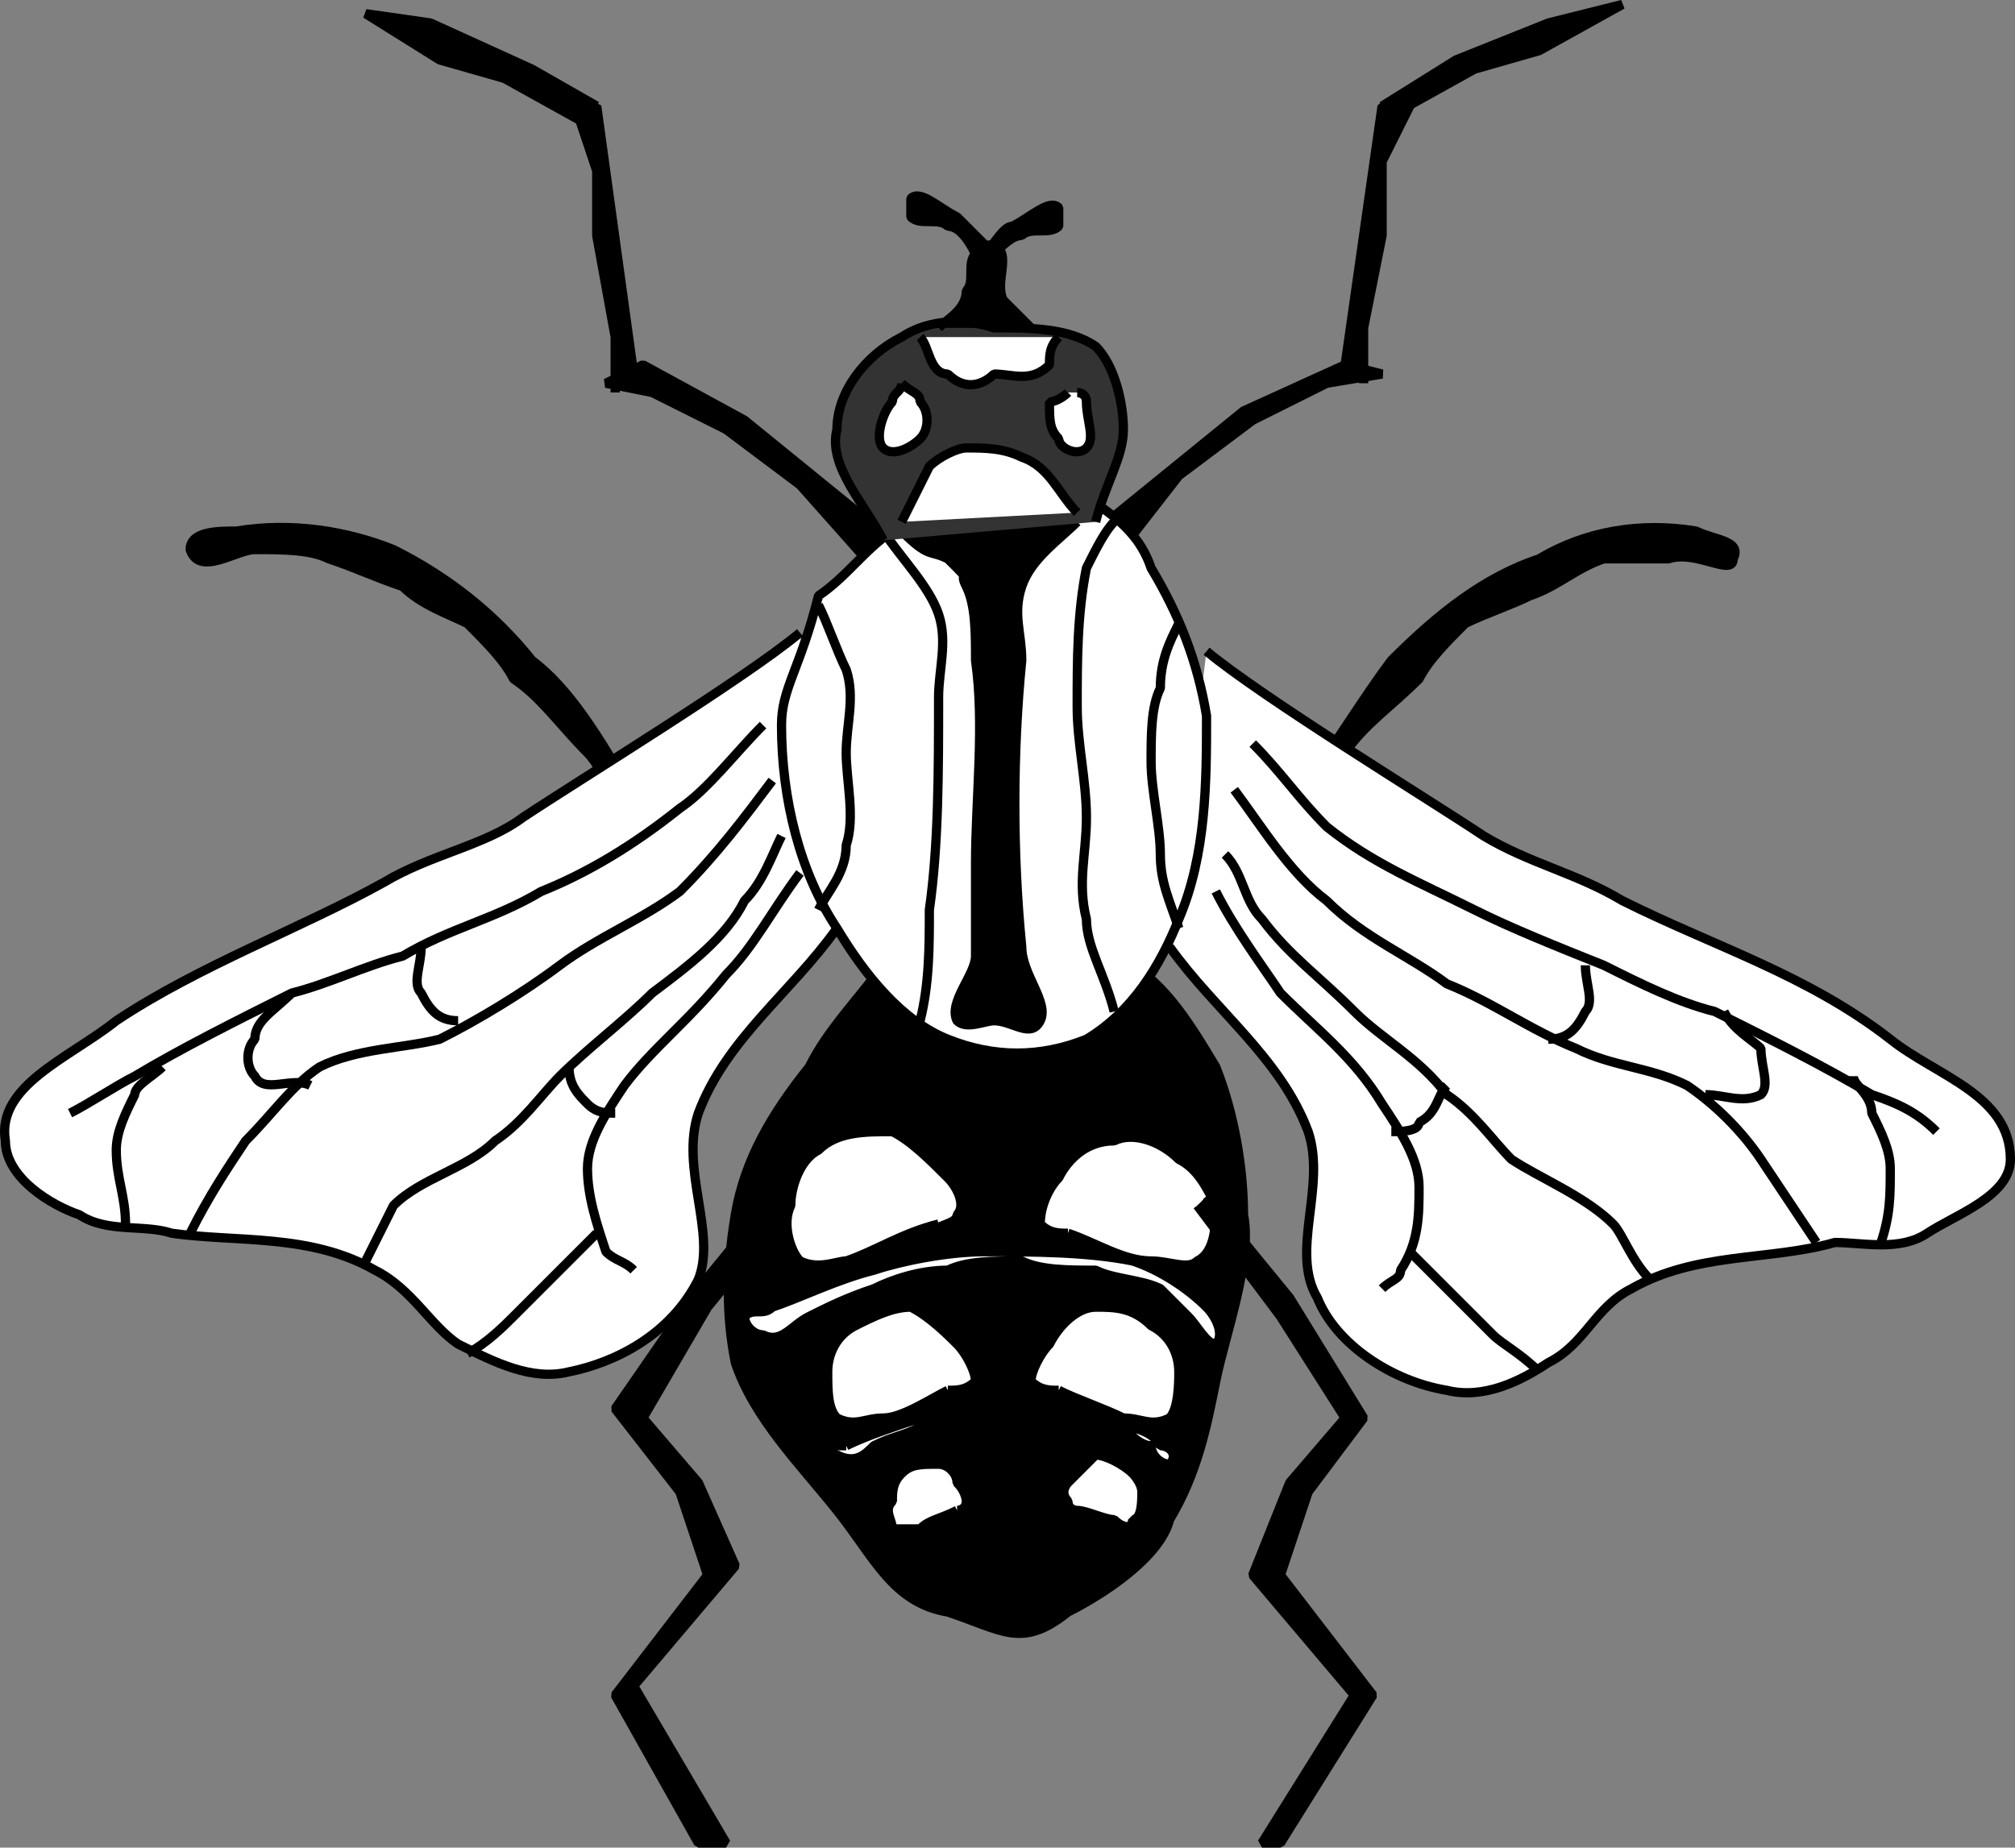 <svg xmlns="http://www.w3.org/2000/svg" width="218.084" height="199.985" version="1.2"><rect width="100%" height="100%" fill="#808080" stroke="none"/><g fill="none" fill-rule="evenodd" stroke="#000" stroke-linejoin="bevel" font-family="'Sans Serif'" font-size="12.5" font-weight="400"><path fill="#000" d="m145.584 39.485 4-28h3l-3 6v8l-2 10v6" vector-effect="non-scaling-stroke"/><path fill="#000" d="m149.584 11.485 8-5 10-4 8-2-9 5-7 2-9 5m-32 45 16-13 11-5 4 1-6 1-8 4-8 6-7 9m-52-20-4-29-2 1 2 6v7l2 11v6" vector-effect="non-scaling-stroke"/><path fill="#000" d="m64.584 11.485-7-4-11-5-7-1 8 5 7 2 9 5m33 45-16-13-11-6-4 2 5 1 8 4 8 6 8 9m-27 23c-3-5-6-10-10-13-4-5-9-9-15-12-5-2-11-3-17-2-2 0-5 0-5 2 1 3 5 0 7 0 3 0 6 0 8 1 3 1 5 2 8 3 2 2 5 3 7 4 2 2 4 4 5 6 3 2 5 5 8 8 1 1 2 3 3 5m75-2c3-4 6-9 9-13 5-5 10-9 16-11 5-3 11-4 17-3 2 1 5 1 4 3 0 2-4-1-7 0h-7c-3 1-5 3-8 4-2 1-5 2-7 3-2 2-4 4-5 6-3 3-6 5-8 8-1 2-2 3-3 5" vector-effect="non-scaling-stroke"/><path fill="#fff" d="M86.584 68.485c-6 5-24 16-30 20-4 3-10 4-15 7-9 5-20 9-29 15-5 4-13 7-12 13 0 4 5 7 8 8 3 2 7 1 10 2 7 1 15 0 22 4 4 2 6 6 9 8 4 2 8 4 12 3 5-1 11-4 14-10 2-5-2-12 0-18 3-8 10-13 15-20" vector-effect="non-scaling-stroke"/><path d="M86.584 94.485c-3 4-5 8-8 11-4 5-8 8-11 12-2 3-4 6-4 9s1 6 2 9c1 1 2 1 3 2m-4-4-9 9c-1 1-3 3-5 4m34-56c-1 2-2 5-4 7-2 4-6 7-10 10-3 3-7 6-10 9-2 2-4 5-7 7-3 3-8 4-11 7l-3 6m43-58c-3 3-6 7-9 9-5 4-10 7-15 9-5 3-10 4-15 7-4 1-8 3-12 4-6 3-12 6-17 9-2 1-5 3-7 4" vector-effect="non-scaling-stroke"/><path d="M17.584 115.485c-1 1-3 2-3 3-1 2-2 4-2 6 0 3 1 5 1 8m7 1c2-4 4-7 6-10 3-3 5-6 8-8 4-2 9-2 13-3 4-2 9-5 13-8s9-5 13-8c4-4 7-8 10-12" vector-effect="non-scaling-stroke"/><path d="M31.584 107.485c-2 2-4 3-4 5-1 1-1 3 0 4 1 2 4 0 6 1m12-15c0 2-1 4 0 5 1 2 2 3 4 3m12 5c0 2 1 3 2 4s2 1 3 1" vector-effect="non-scaling-stroke"/><path fill="#fff" d="M130.584 70.485c6 5 24 16 30 20 5 3 10 4 15 7 10 5 20 8 29 15 5 4 13 6 13 13 0 4-6 6-9 8s-7 1-10 1c-7 2-15 1-22 5-4 2-5 6-9 8-3 2-7 4-11 3-6-1-12-5-14-10-3-5 1-12-1-18-3-8-10-13-15-20" vector-effect="non-scaling-stroke"/><path d="M131.584 96.485c2 4 5 8 7 11 4 4 8 7 11 12 2 3 4 6 4 9s0 6-2 9c0 1-1 1-2 2" vector-effect="non-scaling-stroke"/><path d="m152.584 135.485 9 9c1 1 3 2 5 4m-34-56c2 2 2 5 4 7 3 4 6 6 10 10 3 3 7 5 10 9 3 2 5 5 7 7 3 2 8 4 11 7 1 1 2 4 4 6m-43-58c3 3 5 6 8 9 5 4 10 6 16 9 4 2 9 4 14 6 4 2 8 4 12 5 6 3 12 6 17 9 3 1 5 2 7 4" vector-effect="non-scaling-stroke"/><path d="M200.584 116.485c0 1 2 2 2 4 1 2 2 4 2 6 0 3 0 5-1 8m-7 0-6-9c-2-3-5-6-8-8-4-2-8-2-12-4-5-2-9-5-14-7-4-3-9-5-13-9-4-3-7-8-10-12m53 24c1 2 3 3 4 4 0 2 1 4 0 5-2 1-4 0-6 0" vector-effect="non-scaling-stroke"/><path d="M171.584 104.485c0 2 1 4 0 5-1 2-2 3-4 3m-11 5c-1 1-1 3-3 4 0 1-2 1-3 1" vector-effect="non-scaling-stroke"/><path fill="#000" d="m84.584 128.485-9 11-9 13 7 9 3 9-10 13 9 16h3l-10-17 11-13-4-9-6-7 7-12 9-11" vector-effect="non-scaling-stroke"/><path fill="#000" d="M95.584 104.485c-3 4-6 7-8 11-4 5-7 10-8 16s-1 11 0 16c2 6 7 11 11 16s6 10 12 11c6 2 8 4 13 0 4-2 10-6 11-10 3-5 4-10 5-15s4-13 3-18c0-5-1-11-3-16-3-5-6-10-11-12" vector-effect="non-scaling-stroke"/><path fill="#fff" d="M96.584 57.485c-3 2-5 5-8 7-2 8-4 10-4 14 0 8 2 16 6 22 3 5 7 10 12 12s10 2 15 0c5-3 8-8 10-13 3-7 3-15 3-22-1-6-3-11-6-16-1-3-3-5-6-7s-7-3-11-3c-4 1-7 4-11 6" vector-effect="non-scaling-stroke"/><path d="M127.584 67.485c-1 2-2 4-2 7-1 2-1 5-1 8s1 7 1 10 1 5 2 8m-7 9c-1-4-3-7-3-10-1-4 0-7 0-11s-1-8-1-12c0-5 0-10 1-15 1-2 2-4 3-5" vector-effect="non-scaling-stroke"/><path fill="#000" d="M116.584 56.485c-2 2-5 4-6 7s0 5 0 8c-1 10-1 21 0 31 0 3 3 6 2 8s-3 0-5 0c-1 0-3 1-4 0-1-2 2-5 2-7v-10c0-7 1-15 0-22 0-3 0-6-1-8s1 0-2-3c-2-1-2 0-5-3 0-2 2-2 3-3 3 0 3-2 5-2 4 0 3-1 5 0 1 0 6 0 7 2" vector-effect="non-scaling-stroke"/><path d="M95.584 57.485c2 3 5 6 6 9s0 6 0 9c0 8 0 16-1 23 0 4 0 8-1 12m-11-45c1 2 2 5 3 7 1 3 0 6 0 9s1 7 0 10c0 3-2 5-3 7" vector-effect="non-scaling-stroke"/><path fill="#fff" d="M101.584 132.485c-4 1-7 3-10 4-1 0-3 1-5 0-1-1-2-4-1-6 0-2 1-5 3-6 2-2 5-2 8-2 2 1 4 3 6 5 1 1 2 3 1 4 0 1-2 1-3 2m-17 8c3-1 7-3 11-4 3-1 8-2 12-2 5 0 11 0 16 1 3 1 6 3 8 5 1 1 2 3 1 4-1 0-2-2-3-3l-3-3c-2-1-5-1-7-2-3 0-6 0-8-1-3 0-6 0-8 1-3 0-6 1-8 2-3 1-5 2-7 3s-3 3-5 2c-1 0-2-1-2-2 1-1 2 0 3-1m32-8c3 1 6 3 9 3 2 0 4 1 5 0 2-1 2-4 2-6-1-2-2-4-4-5-2-2-5-3-7-2-3 0-5 2-6 4-1 1-2 3-2 5 1 1 2 1 3 1" vector-effect="non-scaling-stroke"/><path fill="#fff" d="M102.584 150.485c-2 1-5 3-7 3s-3 1-5 0c-1-1-1-3-1-5s1-4 3-5 4-2 6-2c2 1 4 3 5 4s2 3 2 4c-1 1-2 1-3 1m-11 6c2-1 5-2 8-3 3 0 6-1 9-1 4 0 8 0 11 1 2 1 5 1 6 3 1 0 2 1 1 2-1 0-2-1-2-2-1 0-2-1-2-1-2-1-4-1-6-2h-11c-2 0-4 1-6 1-2 1-3 1-5 2-1 1-2 2-4 1 0 0-1 0-1-1h2m23-6c2 1 5 2 7 3 2 0 3 1 5 0 1-1 1-4 1-5 0-2-1-4-3-5-2-2-4-2-6-2s-4 2-5 4c-1 1-2 3-2 4 1 1 2 1 3 1" vector-effect="non-scaling-stroke"/><path fill="#fff" d="M116.584 163.485c1 0 3 1 4 1 1 1 2 1 2 0 1 0 1-2 1-3s-1-2-1-2c-1-1-3-2-4-2l-3 3s-1 1 0 2c0 1 1 1 1 1m-13 0c-2 1-3 1-4 2h-3c0-1-1-2 0-3 0-1 0-2 1-3s2-1 4-1c1 0 2 1 2 2 1 1 1 2 1 2 0 1-1 1-1 1" vector-effect="non-scaling-stroke"/><path fill="#000" d="m130.584 129.485 9 11 8 13-6 8-3 9 10 13-10 16h-2l10-16-11-13 4-10 6-7-7-11-9-12" vector-effect="non-scaling-stroke"/><path fill="#333" d="M95.584 58.485c-2-4-6-8-5-12 0-4 3-8 7-10 3-2 7-2 10-1 4 0 8 0 11 2 2 2 3 6 3 9s-2 6-3 10" vector-effect="non-scaling-stroke"/><path fill="#fff" d="m97.584 56.485 3-6c1-1 3-2 4-2 2 0 4 0 6 1 3 1 4 4 6 6m-1-13s-1 1-2 1c0 2 0 3 1 4 0 1 2 2 3 1s0-3 0-5c0-1-1-1-1-1m-19-1c1 1 2 1 2 2 1 1 1 3 0 4s-3 2-4 1 0-4 1-5c0-1 1-1 1-2m2-5c1 1 1 4 3 4 2 2 4 1 5 0 2 0 4 1 6-1 0-1 0-2 1-3" vector-effect="non-scaling-stroke"/><path fill="#000" d="M101.584 35.485c1-1 3-2 3-4 1-1 0-3 1-4 0-1 2-1 2-1 2 1 0 4 1 6l3 3" vector-effect="non-scaling-stroke"/><path fill="#000" d="m106.584 26.485-3-3c-2-1-4-3-5-2v2c1 1 3 0 4 1 1 0 2 1 3 3v2m1-2c1-1 2-3 3-3 2-1 4-3 5-2v2c-1 1-3 0-4 1-1 0-2 1-3 2v3" vector-effect="non-scaling-stroke"/></g></svg>
